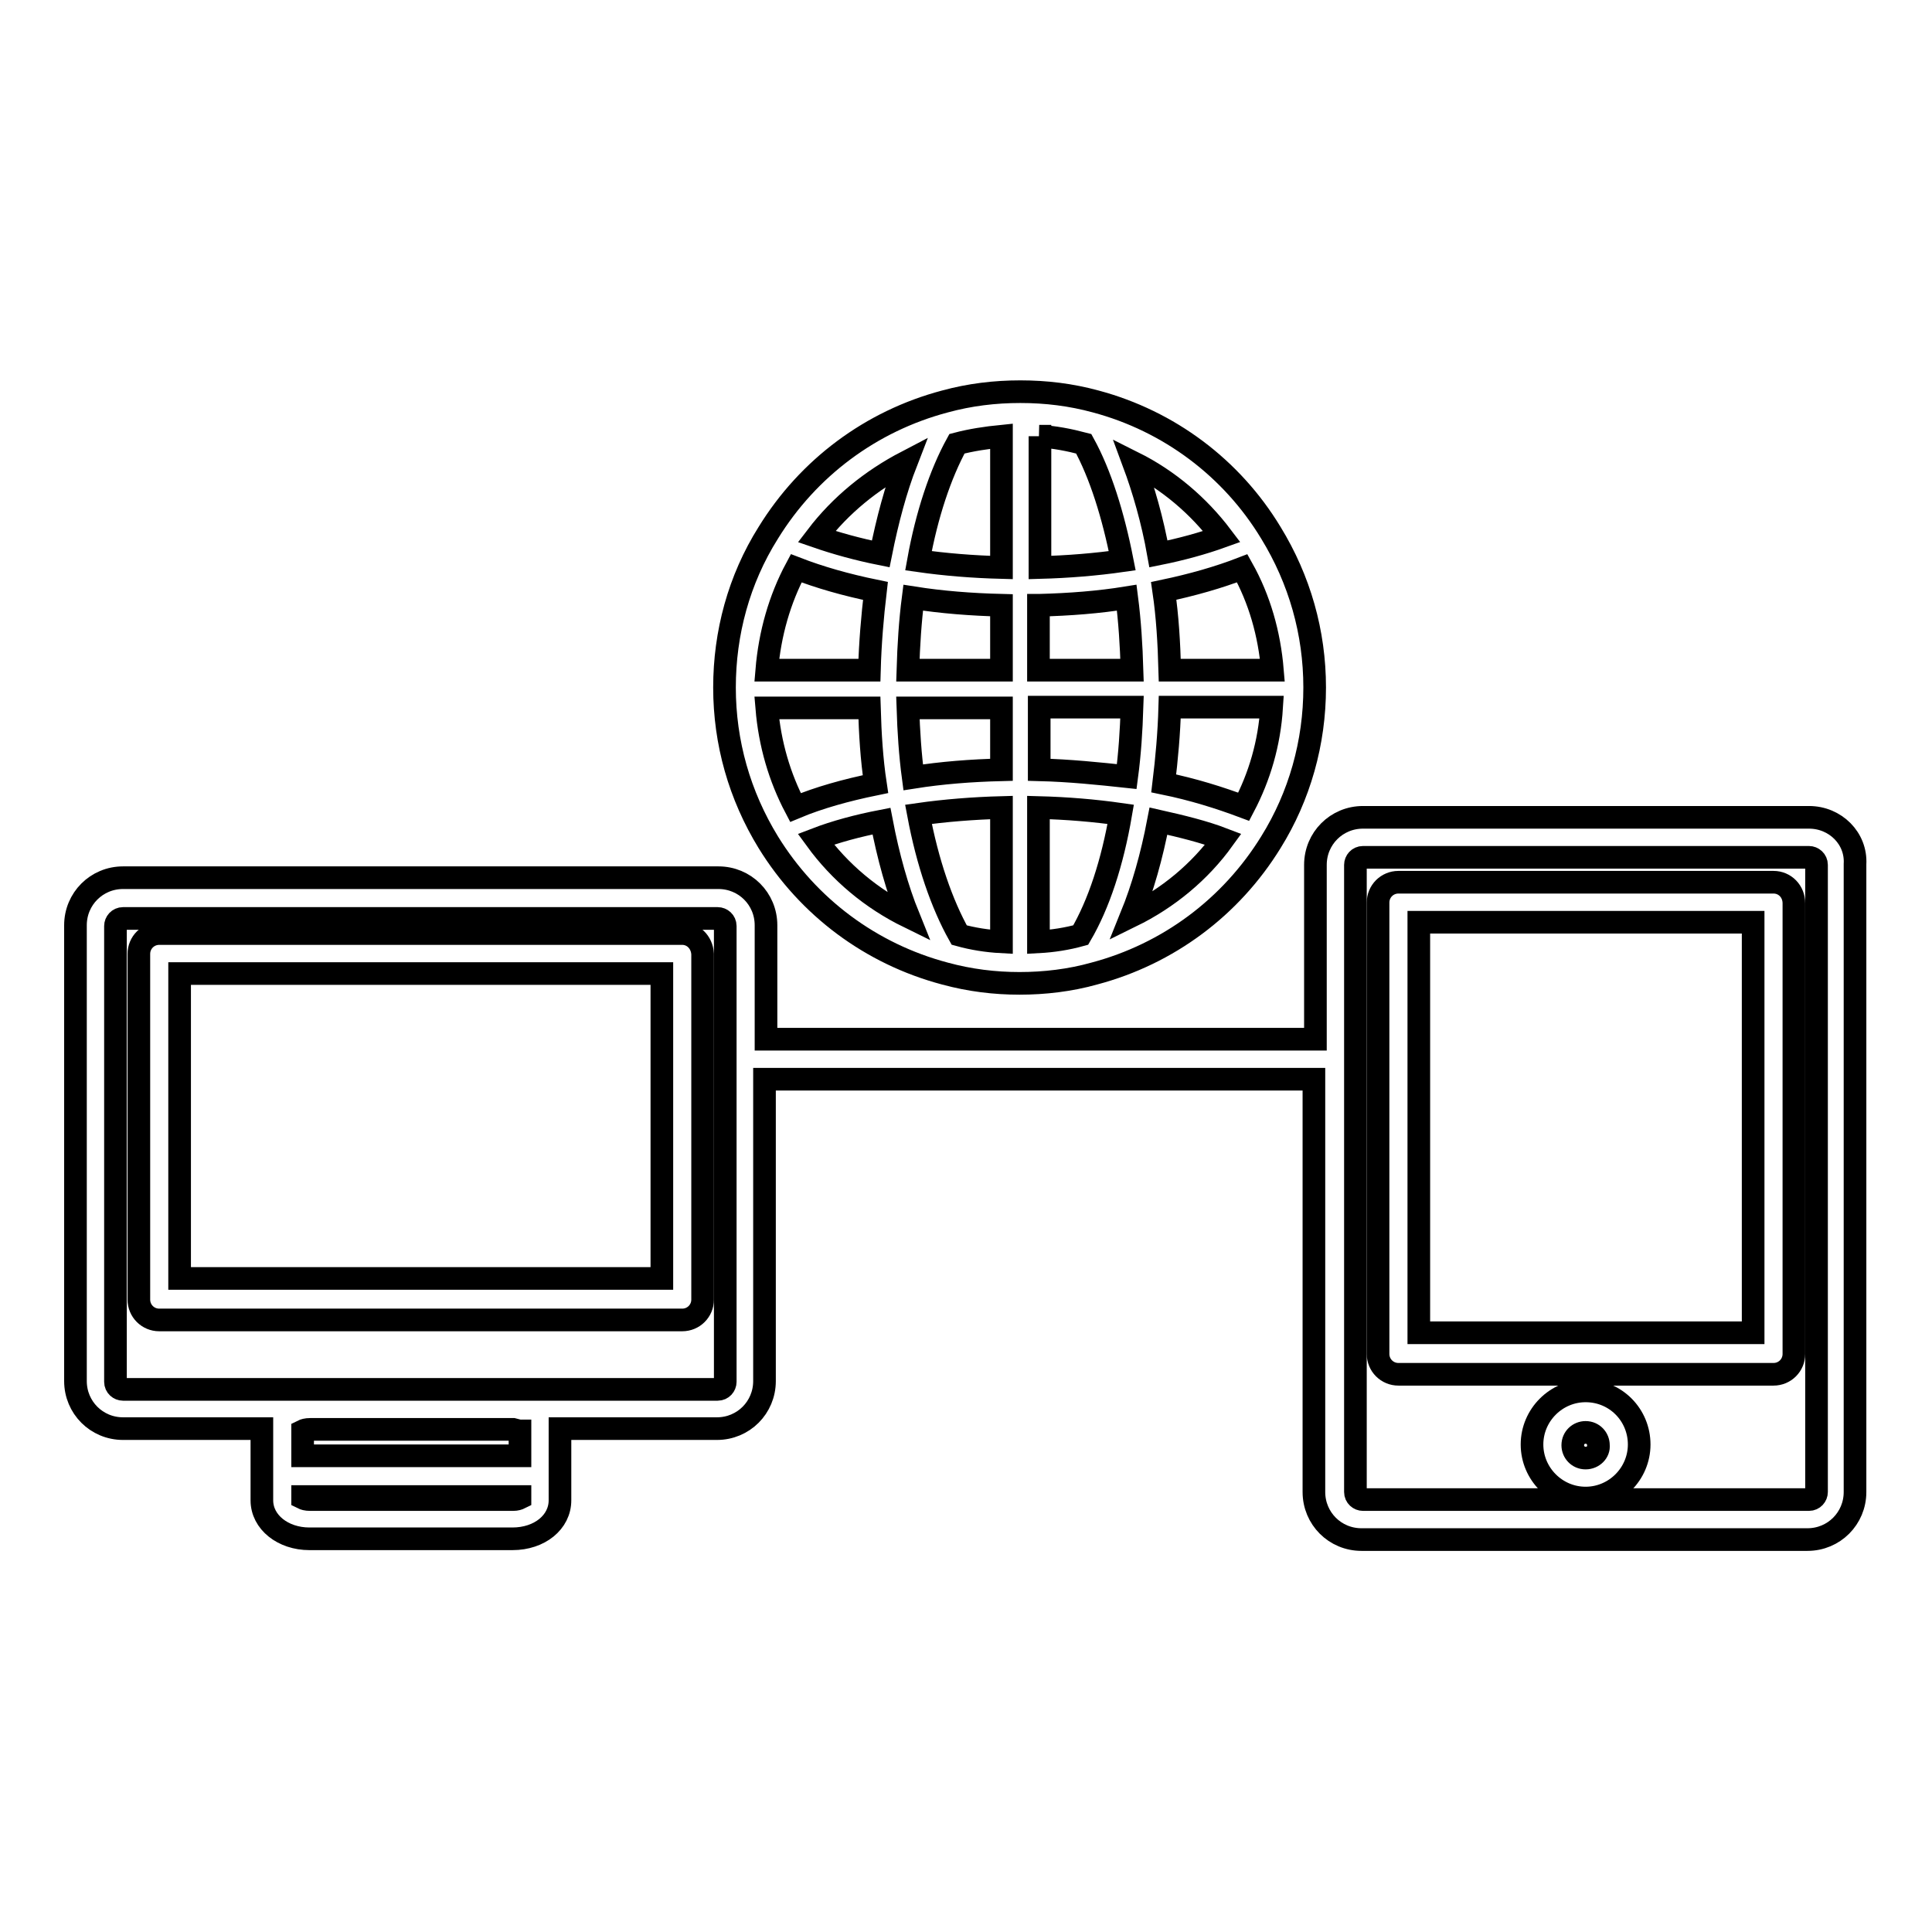 <?xml version="1.0" encoding="utf-8"?>
<!-- Svg Vector Icons : http://www.onlinewebfonts.com/icon -->
<!DOCTYPE svg PUBLIC "-//W3C//DTD SVG 1.1//EN" "http://www.w3.org/Graphics/SVG/1.1/DTD/svg11.dtd">
<svg version="1.1" xmlns="http://www.w3.org/2000/svg" xmlns:xlink="http://www.w3.org/1999/xlink" x="0px" y="0px" viewBox="0 0 256 256" enable-background="new 0 0 256 256" xml:space="preserve">
<g><g><g><g><path stroke-width="3" fill-opacity="0" stroke="#000000"  d="M239.7,108.3h-59.1c-3.5,0-6.3,2.8-6.3,6.3v23.1h-72.8v-15.1c0-3.5-2.8-6.3-6.3-6.3H16.3c-3.5,0-6.3,2.8-6.3,6.3v60.4c0,3.5,2.8,6.3,6.3,6.3h18.4v9.5c0,2.9,2.8,5.1,6.3,5.1h26.9c3.6,0,6.3-2.2,6.3-5.1v-9.5h20.8c3.5,0,6.3-2.8,6.3-6.3v-40h72.8v54.7c0,3.5,2.8,6.3,6.3,6.3h59.1c3.5,0,6.3-2.8,6.3-6.3v-83.2C246,111.1,243.2,108.3,239.7,108.3z M68,198.7H41.1c-0.5,0-0.8-0.1-1-0.2v-0.2h28.8v0.2C68.7,198.6,68.4,198.7,68,198.7z M68.9,189.6v3.3H40.1v-3.3c0.2-0.1,0.5-0.2,1-0.2H68C68.4,189.5,68.7,189.6,68.9,189.6z M96.1,183.1c0,0.5-0.4,1-1,1H68H41.1H16.3c-0.5,0-1-0.4-1-1v-60.4c0-0.5,0.4-1,1-1h78.8c0.5,0,1,0.4,1,1V183.1z M240.7,197.7c0,0.5-0.4,1-1,1h-59.1c-0.5,0-1-0.4-1-1v-83.1c0-0.5,0.4-1,1-1h59.1c0.5,0,1,0.4,1,1V197.7L240.7,197.7z"/><path stroke-width="3" fill-opacity="0" stroke="#000000"  d="M235,116.9h-49.7c-1.5,0-2.7,1.2-2.7,2.7v59.8c0,1.5,1.2,2.7,2.7,2.7H235c1.5,0,2.7-1.2,2.7-2.7v-59.7C237.7,118.1,236.5,116.9,235,116.9z M232.3,176.6H188v-54.4h44.3V176.6z"/><path stroke-width="3" fill-opacity="0" stroke="#000000"  d="M210.1,184.3c-3.9,0-7.1,3.2-7.1,7.1s3.2,7.1,7.1,7.1s7.1-3.2,7.1-7.1S214.1,184.3,210.1,184.3z M210.1,193.2c-1,0-1.7-0.8-1.7-1.7c0-1,0.8-1.7,1.7-1.7c1,0,1.7,0.8,1.7,1.7C211.9,192.4,211.1,193.2,210.1,193.2z"/><path stroke-width="3" fill-opacity="0" stroke="#000000"  d="M145.2,53.2c-3.3-0.9-6.6-1.3-10-1.3c0,0,0,0,0,0c0,0,0,0,0,0c0,0,0,0,0,0h0c-3.4,0-6.7,0.4-10,1.3c-9.8,2.6-18.1,8.8-23.4,17.4l0,0C97.9,76.8,96,83.9,96,91.1c0,7.3,2,14.3,5.8,20.5l0,0c5.3,8.6,13.6,14.8,23.4,17.4c0,0,0,0,0,0c3.3,0.9,6.6,1.3,9.9,1.3h0c0,0,0,0,0,0c0,0,0,0,0,0c0,0,0,0,0,0c3.3,0,6.7-0.4,9.9-1.3c0,0,0,0,0,0c9.8-2.6,18.1-8.8,23.4-17.4l0,0c3.8-6.1,5.8-13.2,5.8-20.5c0-7.3-2-14.3-5.8-20.5l0,0C163.2,62,154.9,55.8,145.2,53.2z M120.1,61.2c-1.4,3.6-2.5,7.7-3.4,12.2c-3-0.6-5.9-1.4-8.5-2.3C111.4,66.9,115.5,63.6,120.1,61.2z M105.5,75.3c3.1,1.2,6.6,2.2,10.5,3c-0.4,3.4-0.7,6.9-0.8,10.5h-13.6C102,84,103.3,79.4,105.5,75.3z M105.4,107c-2.1-4-3.4-8.4-3.8-13.2h13.6c0.1,3.4,0.3,6.8,0.8,10.1C112.1,104.7,108.5,105.7,105.4,107z M108.1,111.2c2.6-1,5.6-1.8,8.7-2.4c0.9,4.7,2.1,9,3.6,12.7C115.5,119.1,111.3,115.6,108.1,111.2z M132.7,124.8c-1.9-0.1-3.8-0.4-5.6-0.9c-2.3-4.1-4.2-9.6-5.4-16c3.5-0.5,7.3-0.8,11-0.9V124.8z M132.7,102c-4,0.1-7.9,0.4-11.7,1c-0.4-3-0.6-6.1-0.7-9.2h12.4V102z M132.7,88.8h-12.4c0.1-3.3,0.3-6.5,0.7-9.6c3.8,0.6,7.7,0.9,11.7,1V88.8z M132.7,75.2c-3.8-0.1-7.5-0.4-11-0.9c1.1-6.1,2.9-11.5,5.1-15.5c1.9-0.5,3.9-0.8,5.9-1V75.2z M161.9,71.1c-2.5,0.9-5.4,1.7-8.4,2.3c-0.8-4.5-2-8.6-3.3-12.1C154.8,63.6,158.8,67,161.9,71.1z M137.7,57.8c2,0.1,4,0.5,5.9,1c2.2,4,3.9,9.4,5.1,15.5c-3.5,0.5-7.2,0.8-10.9,0.9V57.8L137.7,57.8z M137.7,80.2c4-0.1,7.9-0.4,11.6-1c0.4,3.1,0.6,6.3,0.7,9.6h-12.4V80.2C137.7,80.2,137.7,80.2,137.7,80.2z M143.2,123.9c-1.8,0.5-3.7,0.8-5.6,0.9V107c3.8,0.1,7.4,0.4,10.9,0.9C147.4,114.3,145.6,119.8,143.2,123.9z M137.7,102v-8.3H150c-0.1,3.1-0.3,6.2-0.7,9.2C145.6,102.5,141.7,102.1,137.7,102z M149.9,121.4c1.5-3.7,2.7-7.9,3.6-12.6c3.1,0.7,6,1.4,8.6,2.4C159,115.5,154.8,119,149.9,121.4z M164.8,106.9c-3.2-1.2-6.7-2.3-10.6-3.1c0.4-3.3,0.7-6.6,0.8-10.1h13.5C168.2,98.5,166.9,102.9,164.8,106.9z M168.6,88.8H155c-0.1-3.6-0.3-7.1-0.8-10.5c3.8-0.8,7.3-1.8,10.4-3C166.9,79.4,168.2,84,168.6,88.8z"/><path stroke-width="3" fill-opacity="0" stroke="#000000"  d="M90.4,123.7H21.1c-1.5,0-2.7,1.2-2.7,2.7v45.8c0,1.5,1.2,2.7,2.7,2.7h69.3c1.5,0,2.7-1.2,2.7-2.7v-45.8C93,124.8,91.8,123.7,90.4,123.7z M87.7,169.4H23.8V129h63.9V169.4z"/></g></g><g></g><g></g><g></g><g></g><g></g><g></g><g></g><g></g><g></g><g></g><g></g><g></g><g></g><g></g><g></g></g></g>
</svg>